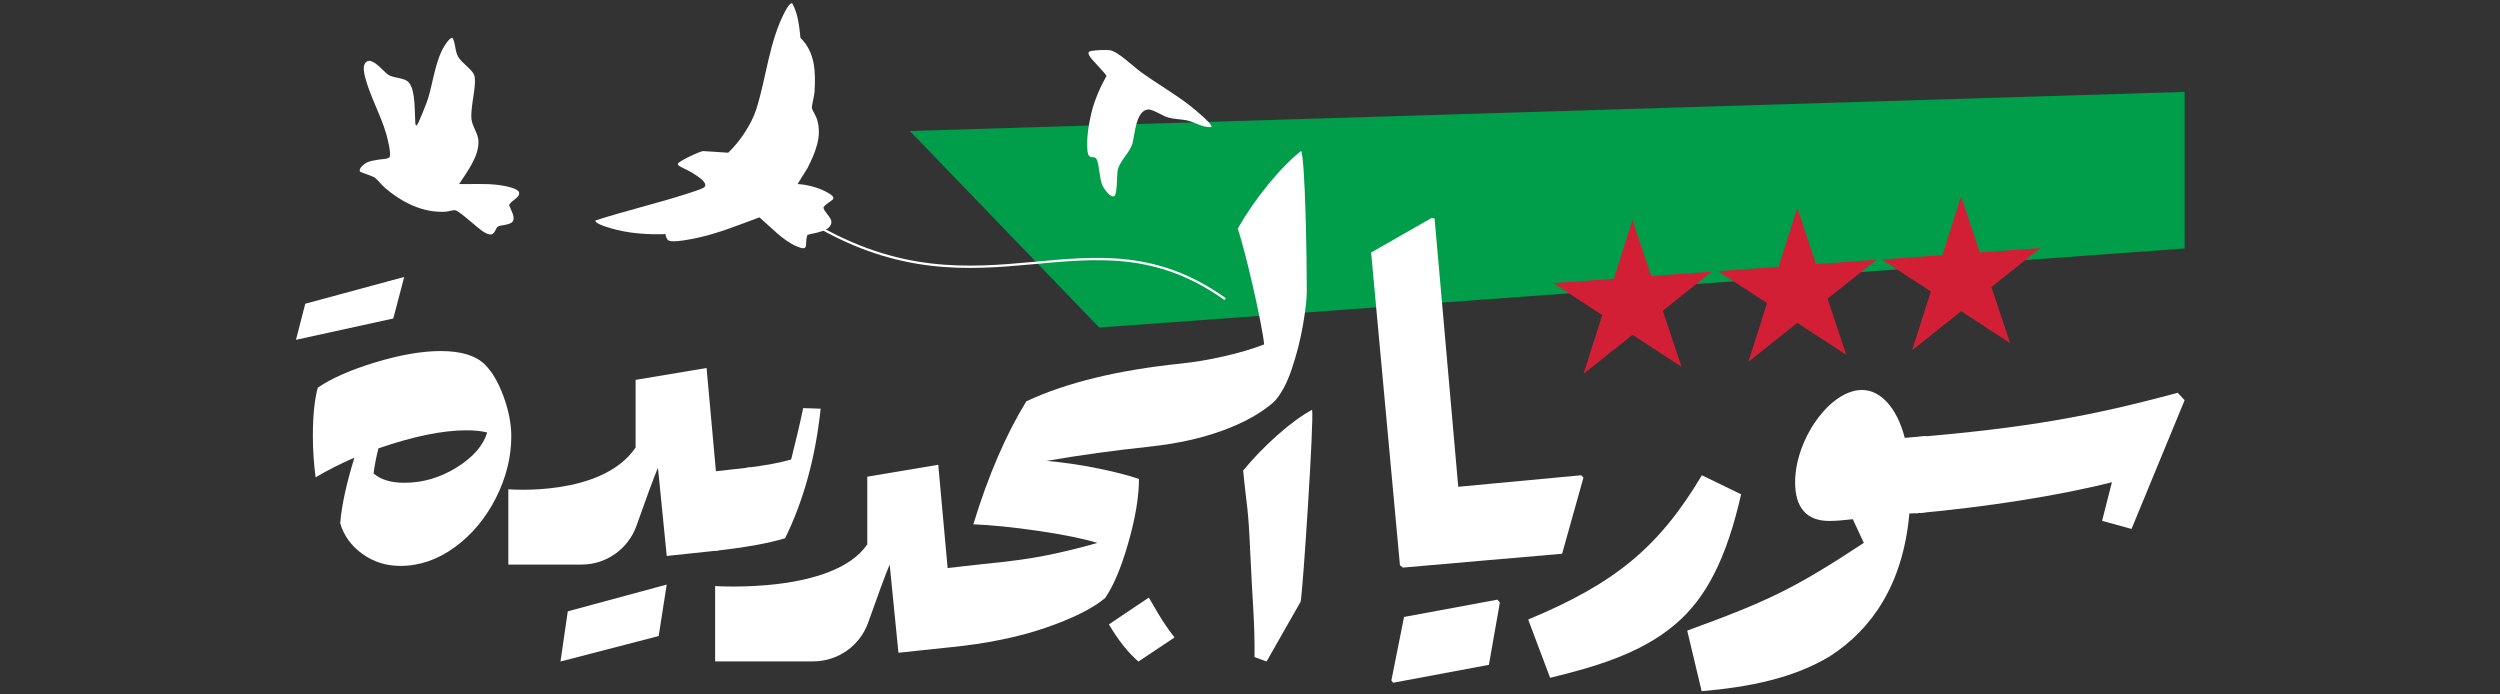 <?xml version="1.0" encoding="UTF-8"?>
<svg id="Layer_1" data-name="Layer 1" xmlns="http://www.w3.org/2000/svg" viewBox="0 0 1080 300">
  <rect x="0" y="0" width="1080" height="300" fill="#333333" stroke="none"/>
  <defs>
    <style>
      .cls-1 {
        fill: #fff;
      }

      .cls-2 {
        fill: #d21f36;
      }

      .cls-3 {
        fill: none;
        stroke: #fff;
        stroke-linecap: round;
        stroke-linejoin: round;
      }

      .cls-4 {
        fill: #009e4a;
      }
    </style>
  </defs>
  <g>
    <polygon class="cls-4" points="393.08 56.6 474.86 141.49 943.76 107.34 943.76 39.71 393.08 56.6"/>
    <polygon class="cls-2" points="847.2 84.8 855.29 109.04 881.45 107.15 860.29 124.02 868.37 148.25 847.21 134.44 826.04 151.31 834.13 125.91 812.96 112.1 839.12 110.21 847.2 84.8"/>
    <polygon class="cls-2" points="776.43 89.85 784.52 114.08 810.68 112.19 789.51 129.06 797.6 153.29 776.43 139.48 755.27 156.35 763.36 130.95 742.19 117.14 768.35 115.25 776.43 89.85"/>
    <polygon class="cls-2" points="705.24 95.01 713.33 119.24 739.49 117.35 718.33 134.22 726.41 158.46 705.25 144.65 684.08 161.52 692.17 136.11 671 122.3 697.16 120.41 705.24 95.01"/>
    <g>
      <polygon class="cls-1" points="604.78 244.2 592.32 109.09 618.49 94.13 619.74 94.38 629.96 210.3 643.17 209.05 648.91 211.05 648.91 238.97 643.17 241.96 606.03 245.2 604.78 244.2"/>
      <path class="cls-1" d="M606.56,266.52l40.38-7.48,1,1.25-4.74,26.92-41.38,7.73-.75-1,5.48-27.42ZM643.17,209.05l39.88-3.74,1,1-9.22,32.91-31.66,2.74v-32.91Z"/>
      <path class="cls-1" d="M735.21,205.31l16.95,8.23c-6.23,27.42-14.96,44.87-28.67,56.34-14.96,12.71-35.4,18.45-53.84,22.93l-9.47-25.18c37.14-15.46,56.34-30.91,75.03-62.32ZM805.16,234.52l-4.74-10.22c-4.24.5-7.73.75-10.22.75-9.72,0-14.71-5.73-14.71-16.7,0-18.45,14.96-39.88,28.92-39.88,7.73,0,14.96,7.23,18.45,20.69l8.72-.75,5.73,1.74v28.17l-5.73,2.99c-2.24.25-4.49.5-6.73.5-2.74,30.91-16.45,50.11-34.15,61.57-15.46,9.47-34.9,13.46-55.59,15.21l-6.23-26.17c34.9-12.71,46.37-18.2,76.28-37.89Z"/>
      <path class="cls-1" d="M908.11,225.01l4.24-16.7c-22.44,5.73-54.09,10.72-84.76,13.46v-32.91c47.36-3.99,75.53-8.97,113.17-19.19l2.99,3.24-22.93,55.59-12.71-3.49Z"/>
    </g>
    <path class="cls-1" d="M304.33,80.85c-.69.71-6.5,2.52-7.85,2.95-12.96,4.15-26.29,7.26-39.24,11.44-.1.65.51.9.93,1.18,1.32.89,3.69,1.57,5.25,2.05,7.82,2.4,15.98,2.9,24.13,2.68-.02.92.46,2.28,1.31,2.76,1.85,1.05,10.08-.65,12.51-1.18,9.18-2,17.94-5.61,26.72-8.84,4.84,4.15,10.13,10.03,16.08,12.54,5.83,2.46,3.17-1.05,4.66-4.95,3.01-.97,10.16-1.4,10.34-5.55.09-2.08-3.63-4.78-3.4-6.44,2.34-3.14,7.47-3.18,1.42-6.48-3.74-2.04-8.39-3.24-12.64-3.51l4.26-6.83c3.37-6.7,6.5-13.73,4.09-21.31-.35-1.08-2.12-4.13-2.16-4.58-.12-1.23,1.02-5.23,1.13-7,.53-8.59.37-17.09-6.07-23.44-.54-5.06-1.02-10.34-3.53-14.87-1-.58-2.82,2.9-3.2,3.61-6.77,12.84-8.04,28.62-12.36,42.12-2.11,6.6-7.14,14.02-12.12,18.77l-10.82-.71c-1.69.18-10.52,4.35-10.86,5.43-.12.4.01.54.26.81.51.55,4.14,2.12,5.13,2.72,1.43.87,8.01,4.55,6.02,6.61"/>
    <path class="cls-3" d="M528.93,128.98c-58.44-41.43-103.48,11.43-177.76-32.44"/>
    <path class="cls-1" d="M155.54,74.14c.18.27,5.17,1.87,6.05,2.41,1.44.88,3.13,3.24,4.53,4.45,7.37,6.34,16.43,11.05,26.41,10.46,1.22-.07,3.15-.86,4.24-.6,2,.48,9.58,7.79,12.24,9.37.92.55,2.5,1.38,3.53.96,1.32-.53,1.64-2.62,2.44-3.23,1.08-.83,5.25-.64,6.44-2.19,1.43-1.87-.85-5.26-1.47-7.14.62-1.95,4.94-3.25,4.25-5.57-.58-1.97-7.53-3.01-9.41-3.22-5.45-.62-10.97-.22-16.44-.34,3.41-5.3,8.75-12.12,8.32-18.79-.21-3.2-2.67-6.09-3-9.3-.54-5.3,2.43-14.96,1.23-18.84-.74-2.4-5.36-5.31-6.95-8-1.48-2.5-1.06-5.74-2.44-8.2-.81-.23-1.96,1.27-2.42,1.88-4.9,6.45-5.82,16.78-8.19,24.38-.43,1.37-4.33,11.59-4.99,11.62-.61-.4-.47-.88-.51-1.47-.33-4.5.12-13.5-2.64-16.96-1.99-2.49-6.35-1.81-9.08-3.55-2-1.27-7.54-8.73-10-4.91-1.05,1.63-.31,4.67.17,6.44,2.11,7.9,6.75,16.13,9.04,24.19.55,1.95,2.18,8.3,1.41,9.89-1.1,1.03-3.33.79-4.88,1.09-1.52.29-3.42.54-4.81,1.17-1.07.49-3.94,2.64-3.05,4.01"/>
    <path class="cls-1" d="M523.29,54.92c1.1-1-7.93-8.26-8.82-8.96-6.96-5.49-14.71-9.82-21.85-15.03-3.16-2.3-9.88-8.92-13.34-9.26-1.98-.19-6,0-7.98.36-1.76.32-.98,1.62-.32,2.63.95,1.44,6.96,7.41,7,8.16-2.83,5.1-5.2,10.54-6.57,16.24-1.11,4.6-2.21,11.66-1.59,16.3.52,3.92,2.71,1.66,3.78,3.2,1.25,1.81,1.28,8.61,2.67,11.61.56,1.22,3.52,5.63,5.17,4.51,1.16-.8,1.1-8.85,1.32-10.65.52-4.23,5.46-8.02,6.55-12.39.91-3.67,1.46-13.87,6.62-14.35,1.88-.18,6.23,2.7,8.5,3.4,2.8.86,5.58.74,8.31,1.32,3.51.75,6.83,3.21,10.55,2.9"/>
  </g>
  <g>
    <g>
      <path class="cls-1" d="M217.57,171.37c2.2,6.06,3.31,11.77,3.31,17.12,0,8.98-2.21,17.83-6.61,26.57-4.41,8.74-10.31,15.82-17.71,21.26-7.4,5.43-15.27,8.15-23.61,8.15-6.14,0-11.61-1.73-16.41-5.2-4.81-3.46-7.99-7.87-9.57-13.23.63-7.71,2.68-17.16,6.14-28.34-6.14,2.68-11.73,5.51-16.77,8.5-.79-5.98-1.18-11.96-1.18-17.95,0-8.65.71-15.59,2.12-20.78,5.98-4.09,14.33-7.75,25.03-10.98,10.7-3.23,20.07-4.84,28.1-4.84,8.82,0,15.19,1.97,19.13,5.9,3.15,3.15,5.82,7.76,8.03,13.82ZM131.87,131.21l42.75-11.57-4.72,17.95-42.04,9.21,4.02-15.59ZM197.26,201.95c7.08-4.41,11.49-9.45,13.22-15.12-2.52-.63-5.51-.94-8.97-.94-10.24,0-22.91,2.6-38.02,7.79-.94,3.62-1.65,7.25-2.12,10.86,3.15,2.68,7.56,4.02,13.22,4.02,8.03,0,15.59-2.2,22.67-6.61Z"/>
      <path class="cls-1" d="M245.27,264.1l42.75-11.57-3.47,22.24-42.42,11,3.15-21.67ZM354.52,176.55c-2.21,20.94-7.32,39.6-15.35,55.97-7.24,2.2-17.32,4.02-30.23,5.43l13.7-35.9c7.87-.95,14.25-2.13,19.13-3.54,2.2-8.66,3.93-16.06,5.19-22.2l7.56.24Z"/>
      <path class="cls-1" d="M511.63,161.09l-10.15,27.63-4.96,4.25c-15.11,1.58-29.91,3.62-44.4,6.14,7.24.63,14.56,1.69,21.96,3.19,7.4,1.5,13.38,3.04,17.95,4.61,0,7.71-1.54,16.92-4.61,27.63s-6.42,18.66-10.04,23.85c-5.51,4.57-14.13,8.85-25.86,12.87-11.73,4.02-25.47,6.81-41.21,8.38l13.7-35.9c11.65-1.1,21.14-2.4,28.46-3.9,7.32-1.49,14.52-3.27,21.61-5.31-6.3-1.89-14.84-3.62-25.62-5.2-10.79-1.57-20.11-2.52-27.98-2.84,6.45-21.09,14.09-38.81,22.91-53.14,17.16-8.03,39.44-13.46,66.83-16.3l1.42,4.02ZM479.05,269.72l17.24-11.57c.63,1.1,1.97,3.38,4.01,6.85,2.05,3.46,4.41,6.93,7.09,10.39l-15.59,10.39c-4.41-3.78-8.66-9.13-12.75-16.06Z"/>
      <path class="cls-1" d="M564.53,125.89c0,3.31-.55,8.15-1.65,14.52-1.1,6.38-2.71,12.72-4.84,19.01-2.12,6.3-4.69,11.02-7.67,14.17-5.51,4.88-12.91,9.01-22.2,12.4-9.29,3.39-19.84,5.71-31.65,6.97l13.7-35.9c5.98-.63,12.24-1.69,18.78-3.19,6.53-1.49,12.24-3.19,17.12-5.08-.94-9.29-8.09-40.15-11.4-50.07,3.78-6.61,8.18-12.99,13.23-19.13,5.04-6.14,9.76-10.94,14.17-14.41,1.73,4.72,2.42,45.58,2.42,60.7Z"/>
      <path class="cls-1" d="M541.96,283.88c.16-15.12-.89-23.55-1.84-45.04s-1.5-18.9-3.07-35.59c4.41-5.35,9.37-10.47,14.88-15.35,5.51-4.88,10.47-8.5,14.88-10.87.94,3.47-4.01,79.48-4.96,82.94l-14.69,25.79-5.2-1.89Z"/>
    </g>
    <path class="cls-1" d="M424.01,243.74l-14.64,1.65-4.04-44.61-30.66,5.14v29.23c-14.64,21.53-65.73,18.02-65.73,18.02v32.54h42.36c10.68,0,20.2-6.72,23.76-16.78,3.63-10.24,7.85-21.94,9.29-24.96l3.78,38.02,22.2-2.36,4.96-4.25,10.15-27.63-1.42-4.01Z"/>
    <path class="cls-1" d="M323.92,201.93l-14.64,1.65-4.04-44.61-30.66,5.14v29.23c-14.64,21.53-54.98,18.02-54.98,18.02v32.54h31.6c10.68,0,20.2-6.72,23.76-16.78,3.63-10.24,7.85-21.94,9.29-24.96l3.78,38.02,22.2-2.36,4.96-4.25,10.15-27.63-1.42-4.01Z"/>
  </g>
</svg>